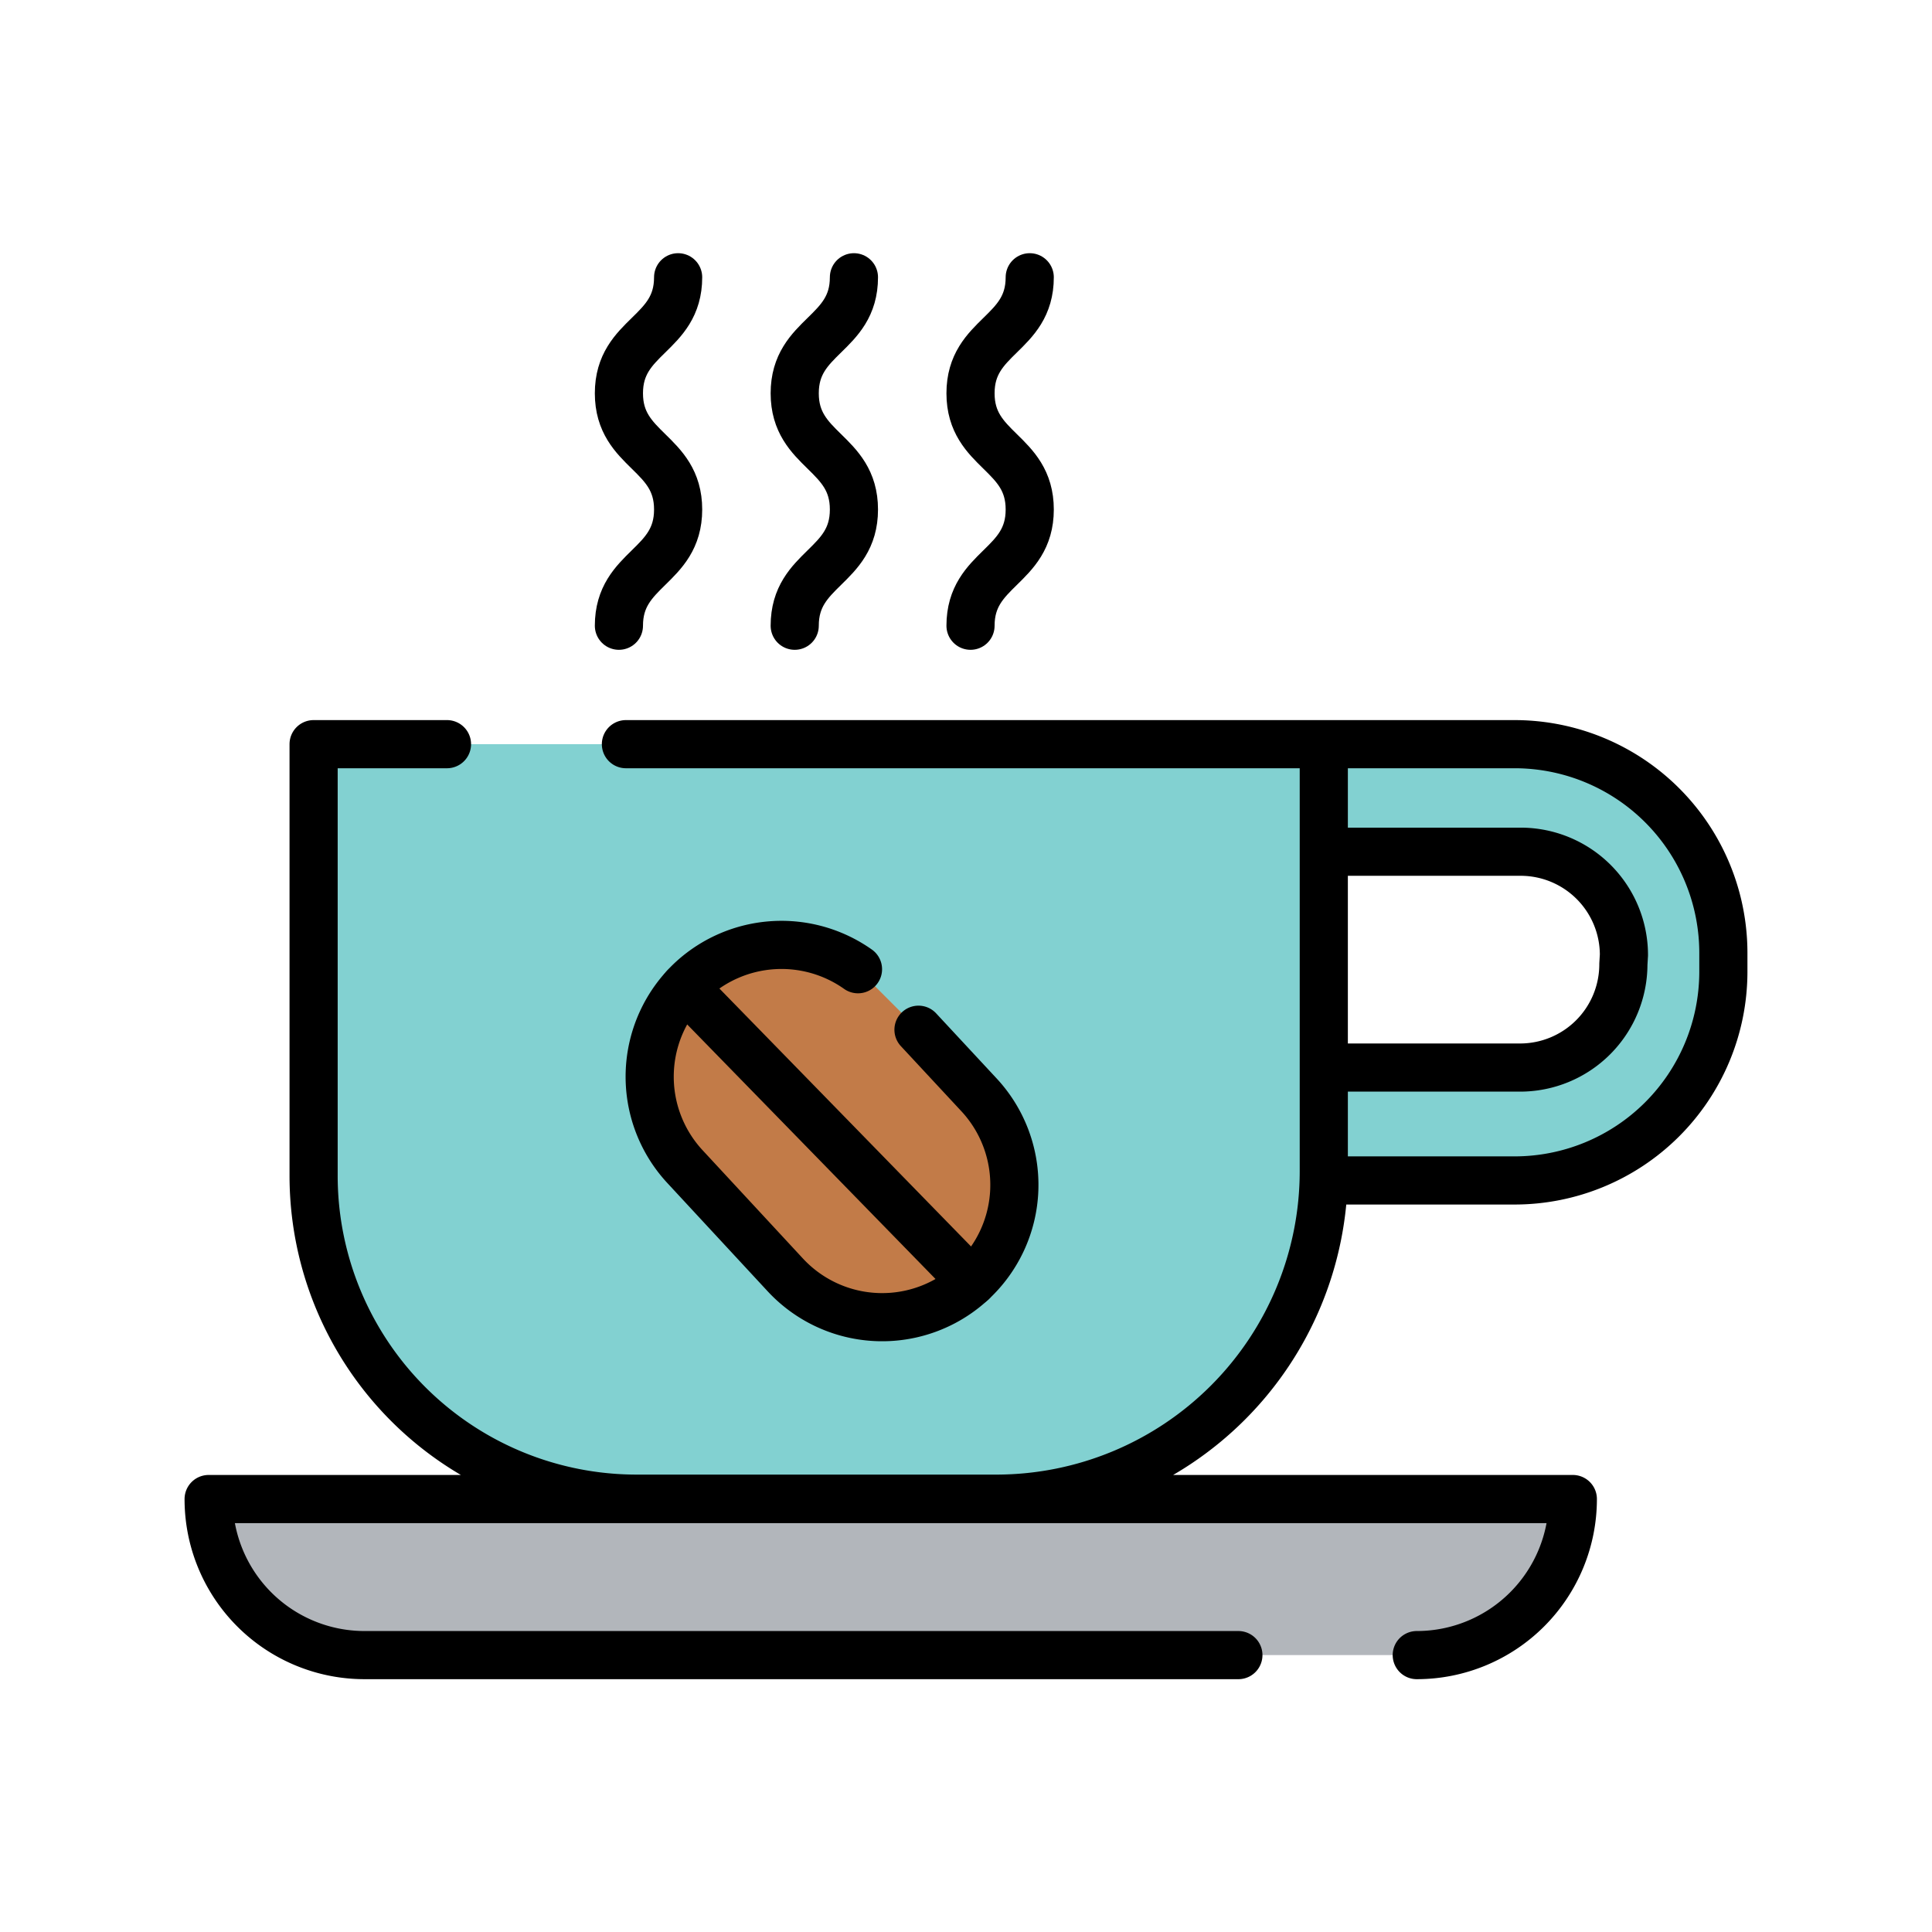 <svg xmlns="http://www.w3.org/2000/svg" viewBox="-10 -10 104.73 97.29" width="60" height="60"><defs><style>.cls-1{fill:#82d1d1}.cls-3{fill:none;stroke:#000;stroke-linecap:round;stroke-linejoin:round;stroke-width:2.61px}</style></defs><g id="hot-coffee-based-1-Layer_2" data-name="Layer 2"><g id="hot-coffee-based-1-Layer_1-2" data-name="Layer 1"><path class="cls-1" d="M7 26.62h54.76v23.15A17.75 17.75 0 0144 67.52H24.55A17.51 17.51 0 017 50V26.62z"></path><path class="cls-1" d="M72.1 26.62H61.76v23.65H72.1A11.32 11.32 0 0083.42 39v-1A11.32 11.32 0 0072.1 26.62zM78 38.55a5.6 5.6 0 01-5.6 5.6H61.76v-11.7h10.67a5.6 5.6 0 015.6 5.6z"></path><path d="M1.31 67.52h74A8.46 8.46 0 0166.8 76h-57a8.46 8.46 0 01-8.46-8.46z" fill="#b2b6bb"></path><path class="cls-3" d="M23.93 26.62h37.83v23.15A17.76 17.76 0 0144 67.52H24.55A17.51 17.51 0 017 50V26.62h7.23m57.87 0H61.76v23.65H72.1A11.32 11.32 0 0083.42 39v-1A11.32 11.32 0 0072.1 26.62zM78 38.55a5.6 5.6 0 01-5.6 5.6H61.76v-11.7h10.67a5.6 5.6 0 015.6 5.6zM66.8 76a8.46 8.46 0 008.46-8.46H1.31A8.45 8.45 0 009.76 76h47.37"></path><path d="M39.79 42.1l3.29 3.54a7.17 7.17 0 01-.39 10.13h0a7.16 7.16 0 01-10.13-.39l-5.43-5.86a7.17 7.17 0 01.38-10.13h0a7.18 7.18 0 019-.57" fill="#c27b48" stroke="#000" stroke-linecap="round" stroke-linejoin="round" stroke-width="2.61"></path><path class="cls-3" d="M27.11 39.8l15.58 15.97M26.76 1.31c0 3.14-3.21 3.14-3.21 6.29s3.21 3.15 3.21 6.3-3.21 3.15-3.21 6.3M36.29 1.31c0 3.14-3.21 3.14-3.21 6.29s3.21 3.15 3.21 6.3-3.21 3.15-3.21 6.3M45.82 1.31c0 3.14-3.21 3.14-3.21 6.29s3.21 3.15 3.21 6.3-3.21 3.15-3.21 6.3"></path></g></g></svg>